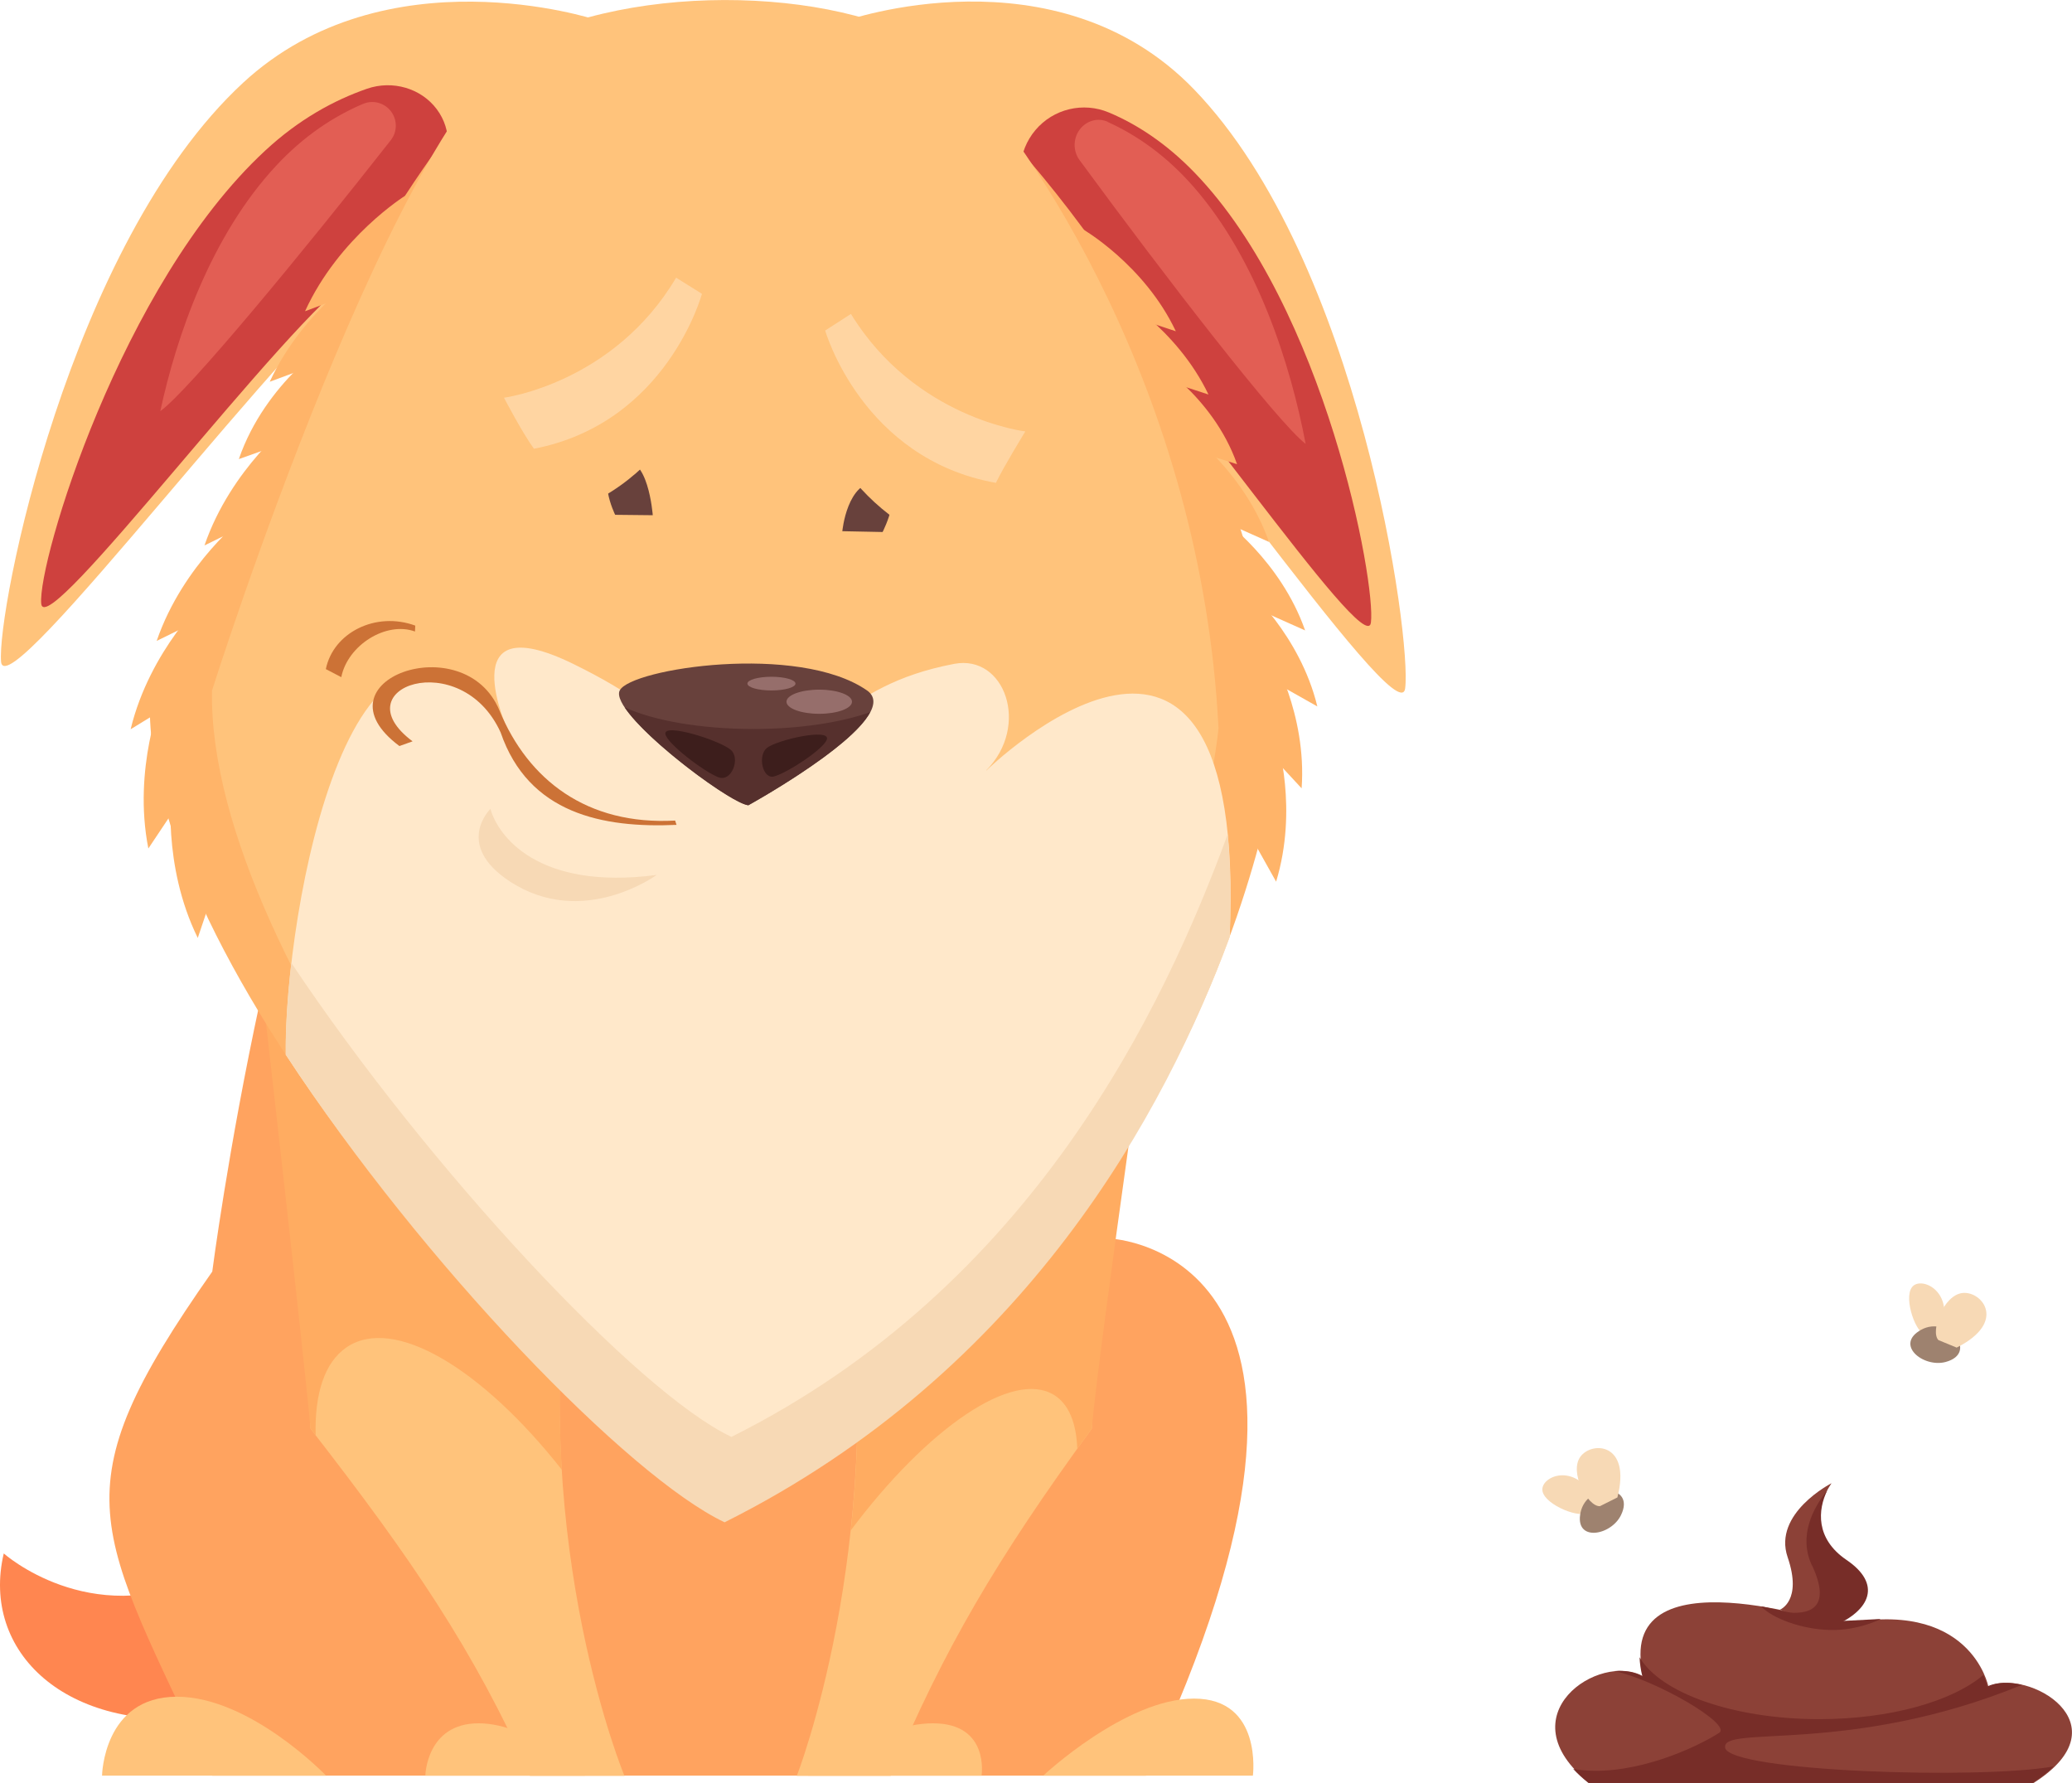 <svg xmlns="http://www.w3.org/2000/svg" viewBox="0 0 154.33 132.79"><defs><style>.cls-1{fill:#ffc37b;}.cls-2{fill:#ffa35f;}.cls-3{fill:#966e6b;}.cls-4{fill:#e25e54;}.cls-5{fill:#f7d9b5;}.cls-6{isolation:isolate;}.cls-7{fill:#ffac61;}.cls-8{fill:#772d28;}.cls-9{fill:#68413c;}.cls-10,.cls-11{fill:#ffe8ca;}.cls-12{fill:#ff8650;}.cls-13{fill:#8c4137;}.cls-14{fill:#3d1e1c;}.cls-15{fill:#cc7236;}.cls-16{fill:#9e826f;}.cls-11{mix-blend-mode:overlay;opacity:.5;}.cls-17{fill:#ce413e;}.cls-18{fill:#56302d;}.cls-19{fill:#ffb469;}</style></defs><g class="cls-6"><g id="Ebene_2"><g id="_4"><g><path class="cls-5" d="M143.31,99.37c-.73-.32-1.6-2.99-.78-3.63,.82-.64,3.21,.65,1.92,3.61l-1.14,.02Z"></path><path class="cls-16" d="M144.92,101.43c-1.67,.45-3.83-1.3-1.82-2.4,2.01-1.1,4.3,1.73,1.82,2.4Z"></path><path class="cls-5" d="M144.38,99.8c-.62-.64,.37-3.38,1.82-3.51,1.45-.13,3.3,2.18-.46,4.07l-1.36-.56Z"></path><path class="cls-5" d="M118.13,112.69c-.72,.34-3.31-.76-3.25-1.8,.06-1.04,2.6-1.99,3.98,.93l-.73,.87Z"></path><path class="cls-12" d="M15.4,127.86c-10.48,1.24-16.84-4.84-15.12-12.17,0,0,6.36,5.67,14.78,1.8l.34,10.37Z"></path><path class="cls-1" d="M28.44,19.69C22.21,23.63,.41,52.96,.08,49.28-.25,45.58,5.1,18.21,18.1,6.17,28.72-3.66,44.31,1.45,44.31,1.45l-15.87,18.23Z"></path><path class="cls-17" d="M26.54,20.45c-5.16,3.27-23.2,27.54-23.47,24.5-.27-3.07,5.91-23.76,16.68-33.73,2.52-2.34,5.14-3.76,7.58-4.61,1.91-.66,4.03-.04,5.2,1.52,1.17,1.56,1.11,3.68-.15,5.21l-5.84,7.1Z"></path><path class="cls-1" d="M78.26,21.01c6,4.12,25.91,33.92,26.4,30.26,.5-3.71-3.39-31.84-15.73-44.62C78.64-4,62.9,1.57,62.9,1.57l15.36,19.44Z"></path><path class="cls-17" d="M81.26,22.46c4.74,3.26,20.46,26.8,20.85,23.91,.39-2.93-3.37-23.41-13.13-33.51-2.13-2.2-4.31-3.61-6.38-4.48-1.92-.81-4.14-.28-5.48,1.31s-1.5,3.87-.39,5.62l4.53,7.16Z"></path><path class="cls-4" d="M82.51,9.07c-.73-.33-1.59-.09-2.09,.58-.5,.67-.5,1.6-.02,2.26,6.43,8.77,14.76,19.54,16.85,21.15-1.12-5.9-3.59-13.71-8.35-19.15-2.03-2.32-4.23-3.85-6.4-4.83Z"></path><path class="cls-4" d="M27.04,7.74c.74-.32,1.59-.09,2.08,.55,.49,.64,.48,1.53-.02,2.16-6.56,8.36-15.04,18.64-17.16,20.17,1.21-5.62,3.79-13.08,8.62-18.27,2.06-2.22,4.29-3.68,6.47-4.61Z"></path><path class="cls-2" d="M82.69,92.24s-.82-28.72-8.21-44.72c-7.38-16-34.67-19.69-44.31-4.51-9.64,15.18-14.36,51.69-14.36,51.69-11.69,16.62-8.62,18.87,0,37.54H85.35c18.46-39.18-2.67-40-2.67-40Z"></path><path class="cls-1" d="M63.24,93.7l14.23-23.95s4.37,30.63,3.85,36.65c-7.09,9.71-11.05,16.47-14.98,25.85h-6.99s6.58-16.8,3.89-38.54Z"></path><path class="cls-7" d="M86.48,68.34l-23.24,25.36c.93,7.51,.76,14.43,.13,20.27,5.72-7.63,12.07-12.01,15.16-10.07,1.09,.69,1.64,2.09,1.71,3.99,.35-.49,.71-.98,1.08-1.49,.51-6.02,5.16-38.05,5.16-38.05Z"></path><path class="cls-1" d="M42.38,93.7l-15.15-23.95s-4.65,30.63-4.1,36.65c7.55,9.71,12.15,16.47,16.34,25.85h7.04s-7.01-16.8-4.14-38.54Z"></path><path class="cls-7" d="M25.81,100.34c3.52-2.39,10.08,1.56,16.04,9.12-.29-4.78-.22-10.1,.53-15.76l-22.98-21.15s3.18,27.83,3.73,33.85c.13,.17,.25,.33,.38,.49-.08-3.09,.66-5.43,2.3-6.55Z"></path><path class="cls-19" d="M53.97,112.34c-11.28-5.33-43.22-39.39-42.81-60.11,0,0,18.39-44.62,29.68-49.13C52.12-1.4,64.64,.03,70.58,5.57c5.95,5.54,23.36,24.26,24.8,49.49,0,0-4.08,38.61-41.41,57.28Z"></path><path class="cls-1" d="M53.89,111.24c-10.04-5.31-38.47-39.2-38.1-59.81,0,0,13.98-44.23,24.03-48.73,10.04-4.49,26.19-3.15,31.49,2.36,5.3,5.51,18.18,24.07,19.45,49.18,0,0-3.63,38.43-36.86,57.01Z"></path><path class="cls-10" d="M73.46,57.37c3.28-3.31,1.39-8.65-2.39-7.93-8.96,1.71-8.55,6.42-17.37,6.09-5.33-.21-1.78-1.57-11.01-6.09-9.23-4.51-4.82,5.06-4.82,5.06-11.52-15.52-16.74,13.63-16.58,24.05,10.25,15.66,25.57,30.44,32.69,33.8,22.44-11.22,32.86-29.64,37.61-42.55,1.37-31.5-18.12-12.42-18.12-12.42Z"></path><path class="cls-5" d="M91.44,62.14c-4.75,12.92-14.52,33.65-36.96,44.87-6.99-3.3-22.54-19.95-32.78-35.3-.31,2.62-.44,5.01-.42,6.83,10.25,15.66,25.57,31.46,32.69,34.83,22.44-11.22,32.86-30.66,37.61-43.58,.13-2.99,.07-5.52-.14-7.65Z"></path><path class="cls-9" d="M45.82,38.34l2.8,.03s-.34-4.67-2.37-3.95c-2.03,.71-.43,3.92-.43,3.92Z"></path><path class="cls-9" d="M62.74,39.56l3,.06s1.88-3.66-.38-3.74c-2.27-.08-2.62,3.68-2.62,3.68Z"></path><path class="cls-15" d="M30.93,46.59l-.02,.44c-2.13-.78-5.01,1-5.49,3.4l-1.15-.6c.55-2.71,3.71-4.32,6.66-3.24Z"></path><path class="cls-13" d="M118.39,132.79h33.07c6.91-4.39-.47-8.59-3.36-7.19,0,0-1.31-6.73-11.21-4.58,0,0-16.81-5.7-14.48,3.83-3.27-1.87-10.37,2.9-4.02,7.94Z"></path><path class="cls-8" d="M128.5,130.17c-.37-1.76,9.25,.58,22.1-4.69-.94-.23-1.89-.22-2.58,.12,0,0-.07-.35-.29-.86-2.32,1.96-6.92,3.29-12.23,3.29-6.43,0-11.83-1.96-13.38-4.61,.02,.44,.08,.91,.21,1.43-.6-.34-1.33-.46-2.08-.4,3.09,.66,8.78,3.97,7.8,4.6-1.78,1.14-6.16,3.12-10.07,2.79-.27-.02-.54-.06-.8-.1,.32,.35,.69,.69,1.13,1.04h33.07c.65-.41,1.17-.82,1.58-1.23-5.49,.99-24.09,.39-24.47-1.39Z"></path><path class="cls-13" d="M136.99,116.3c-2.62-1.77-1.51-4.44-.57-5.84,0,0-4.39,2.24-3.27,5.51,1.12,3.27-.58,3.91-.58,3.91l3.72,1.25c2.9-1.21,3.32-3.06,.7-4.83Z"></path><path class="cls-16" d="M120.74,112.83c-.75,1.56-3.5,2.03-3.01-.21,.49-2.24,4.13-2.1,3.01,.21Z"></path><path class="cls-5" d="M119.16,112.17c-.89,.04-2.3-2.5-1.45-3.68,.85-1.18,3.81-1.05,2.76,3.03l-1.32,.66Z"></path><path class="cls-9" d="M55.74,59.97c-1.47-.14-10.41-6.91-9.58-8.55s13.33-3.54,18.42,0c2.95,2.05-8.84,8.55-8.84,8.55Z"></path><path class="cls-1" d="M60.33,29.95s2.74,9.57,12.72,11.35c.55-1.16,2.19-3.83,2.19-3.83,0,0-8.21-.96-12.99-8.75l-1.91,1.23Z"></path><path class="cls-1" d="M52.59,27.23s-2.59,9.61-12.51,11.53c-.89-1.22-2.23-3.8-2.23-3.8,0,0,8.16-1.07,12.82-8.94l1.92,1.2Z"></path><path class="cls-11" d="M61.46,24.61s2.74,9.57,12.72,11.35c.55-1.16,2.19-3.83,2.19-3.83,0,0-8.21-.96-12.99-8.75l-1.91,1.23Z"></path><path class="cls-11" d="M52.28,21.89s-2.59,9.61-12.51,11.53c-.89-1.22-2.23-3.8-2.23-3.8,0,0,8.16-1.07,12.82-8.94l1.92,1.2Z"></path><path class="cls-15" d="M50.28,61.11c-6.56,.36-10.94-3.02-13.08-8.2-2.61-6.31-13.97-2.21-7.45,2.65l.98-.35c-5.37-4.01,3.61-7.15,6.56-.66,2.08,6.05,7.61,7.13,13.1,6.88l-.1-.31Z"></path><path class="cls-18" d="M56.12,54.29c-3.96,0-7.45-.63-9.59-1.61,1.69,2.54,7.99,7.17,9.21,7.29,0,0,7.64-4.21,9.07-6.93-2.16,.76-5.25,1.25-8.69,1.25Z"></path><path class="cls-14" d="M53.54,57.89c.94,.35,1.61-1.37,.92-2.02-.73-.69-5.06-2.08-4.9-1.2,.13,.71,2.86,2.8,3.98,3.23Z"></path><path class="cls-14" d="M57.67,57.82c-.87,.25-1.25-1.54-.56-2.11,.73-.6,4.73-1.51,4.48-.65-.2,.69-2.87,2.46-3.92,2.76Z"></path><path class="cls-5" d="M36.53,60.24c.55,1.98,3.49,6.09,12.38,4.92,0,0-5.52,4.04-10.94,.48-4.17-2.74-1.44-5.4-1.44-5.4Z"></path><ellipse class="cls-3" cx="61.02" cy="52.26" rx="2.44" ry=".9"></ellipse><path class="cls-3" d="M59.25,50.91c0-.28-.8-.51-1.79-.51s-1.79,.23-1.79,.51,.8,.51,1.79,.51,1.79-.23,1.79-.51Z"></path><path class="cls-1" d="M73.11,132.24h-12.92s5.06-3.9,9.3-3.9,3.62,3.9,3.62,3.9Z"></path><path class="cls-1" d="M93.32,132.24h-15.62s6.12-5.74,11.24-5.74,4.38,5.74,4.38,5.74Z"></path><path class="cls-1" d="M31.67,132.24h11.91s-4.03-3.9-7.93-3.9-3.97,3.9-3.97,3.9Z"></path><path class="cls-1" d="M7.61,132.24H24.29s-5.64-5.88-11.12-5.88-5.57,5.88-5.57,5.88Z"></path><path class="cls-8" d="M134.97,116.58c1.54,3.32-.33,3.68-1.96,3.49l3.47,1.07c2.9-1.21,3.67-3.2,1.05-4.97-2.32-1.58-2.14-3.74-1.42-5.19-1.06,1.31-2.18,3.4-1.15,5.61Z"></path><path class="cls-8" d="M131.17,119.63c.84,.9,3.06,1.72,5.16,1.76,2.1,.05,3.76-.82,3.76-.82l-3.69,.19-5.23-1.13Z"></path><path class="cls-19" d="M26.55,21.74l3.64-7.17s-4.94,3.07-7.47,8.61l3.83-1.44Z"></path><path class="cls-19" d="M23.93,27.01l3.67-7.15s-4.95,3.04-7.51,8.57l3.84-1.42Z"></path><path class="cls-19" d="M21.9,32.73l2.92-7.49s-5.05,3.19-7.03,8.95l4.11-1.46Z"></path><path class="cls-19" d="M18.9,38.81l2.92-7.49s-4.61,3.54-6.59,9.3l3.67-1.8Z"></path><path class="cls-19" d="M15.34,45.92l2.92-7.49s-4.61,3.54-6.59,9.3l3.67-1.8Z"></path><path class="cls-19" d="M13.21,52.17l2.21-7.73s-4.26,3.95-5.69,9.87l3.49-2.14Z"></path><path class="cls-19" d="M13.32,59.78l-1.24-7.94s-2.21,5.38-1.03,11.35l2.27-3.4Z"></path><path class="cls-19" d="M16.04,65.97l-3.25-7.35s-.75,5.76,1.94,11.23l1.31-3.87Z"></path><path class="cls-19" d="M83.97,23.47l-3.38-6.44s4.64,2.66,6.99,7.64l-3.61-1.2Z"></path><path class="cls-19" d="M86.4,28.2l-3.42-6.42s4.66,2.63,7.03,7.6l-3.61-1.18Z"></path><path class="cls-19" d="M88.27,33.36l-2.7-6.75s4.75,2.77,6.57,7.96l-3.87-1.22Z"></path><path class="cls-19" d="M91.07,38.82l-2.7-6.75s4.33,3.09,6.15,8.29l-3.45-1.54Z"></path><path class="cls-19" d="M93.76,45.41l-2.7-6.75s4.33,3.09,6.15,8.29l-3.45-1.54Z"></path><path class="cls-19" d="M94.84,50.76l-2.02-6.99s4,3.48,5.3,8.84l-3.28-1.85Z"></path><path class="cls-19" d="M94.43,56l.22-7.38s2.7,4.51,2.3,10.09l-2.52-2.72Z"></path><path class="cls-19" d="M93.25,62.44l1.88-7.24s1.57,5.03-.08,10.46l-1.81-3.23Z"></path></g></g></g></g></svg>